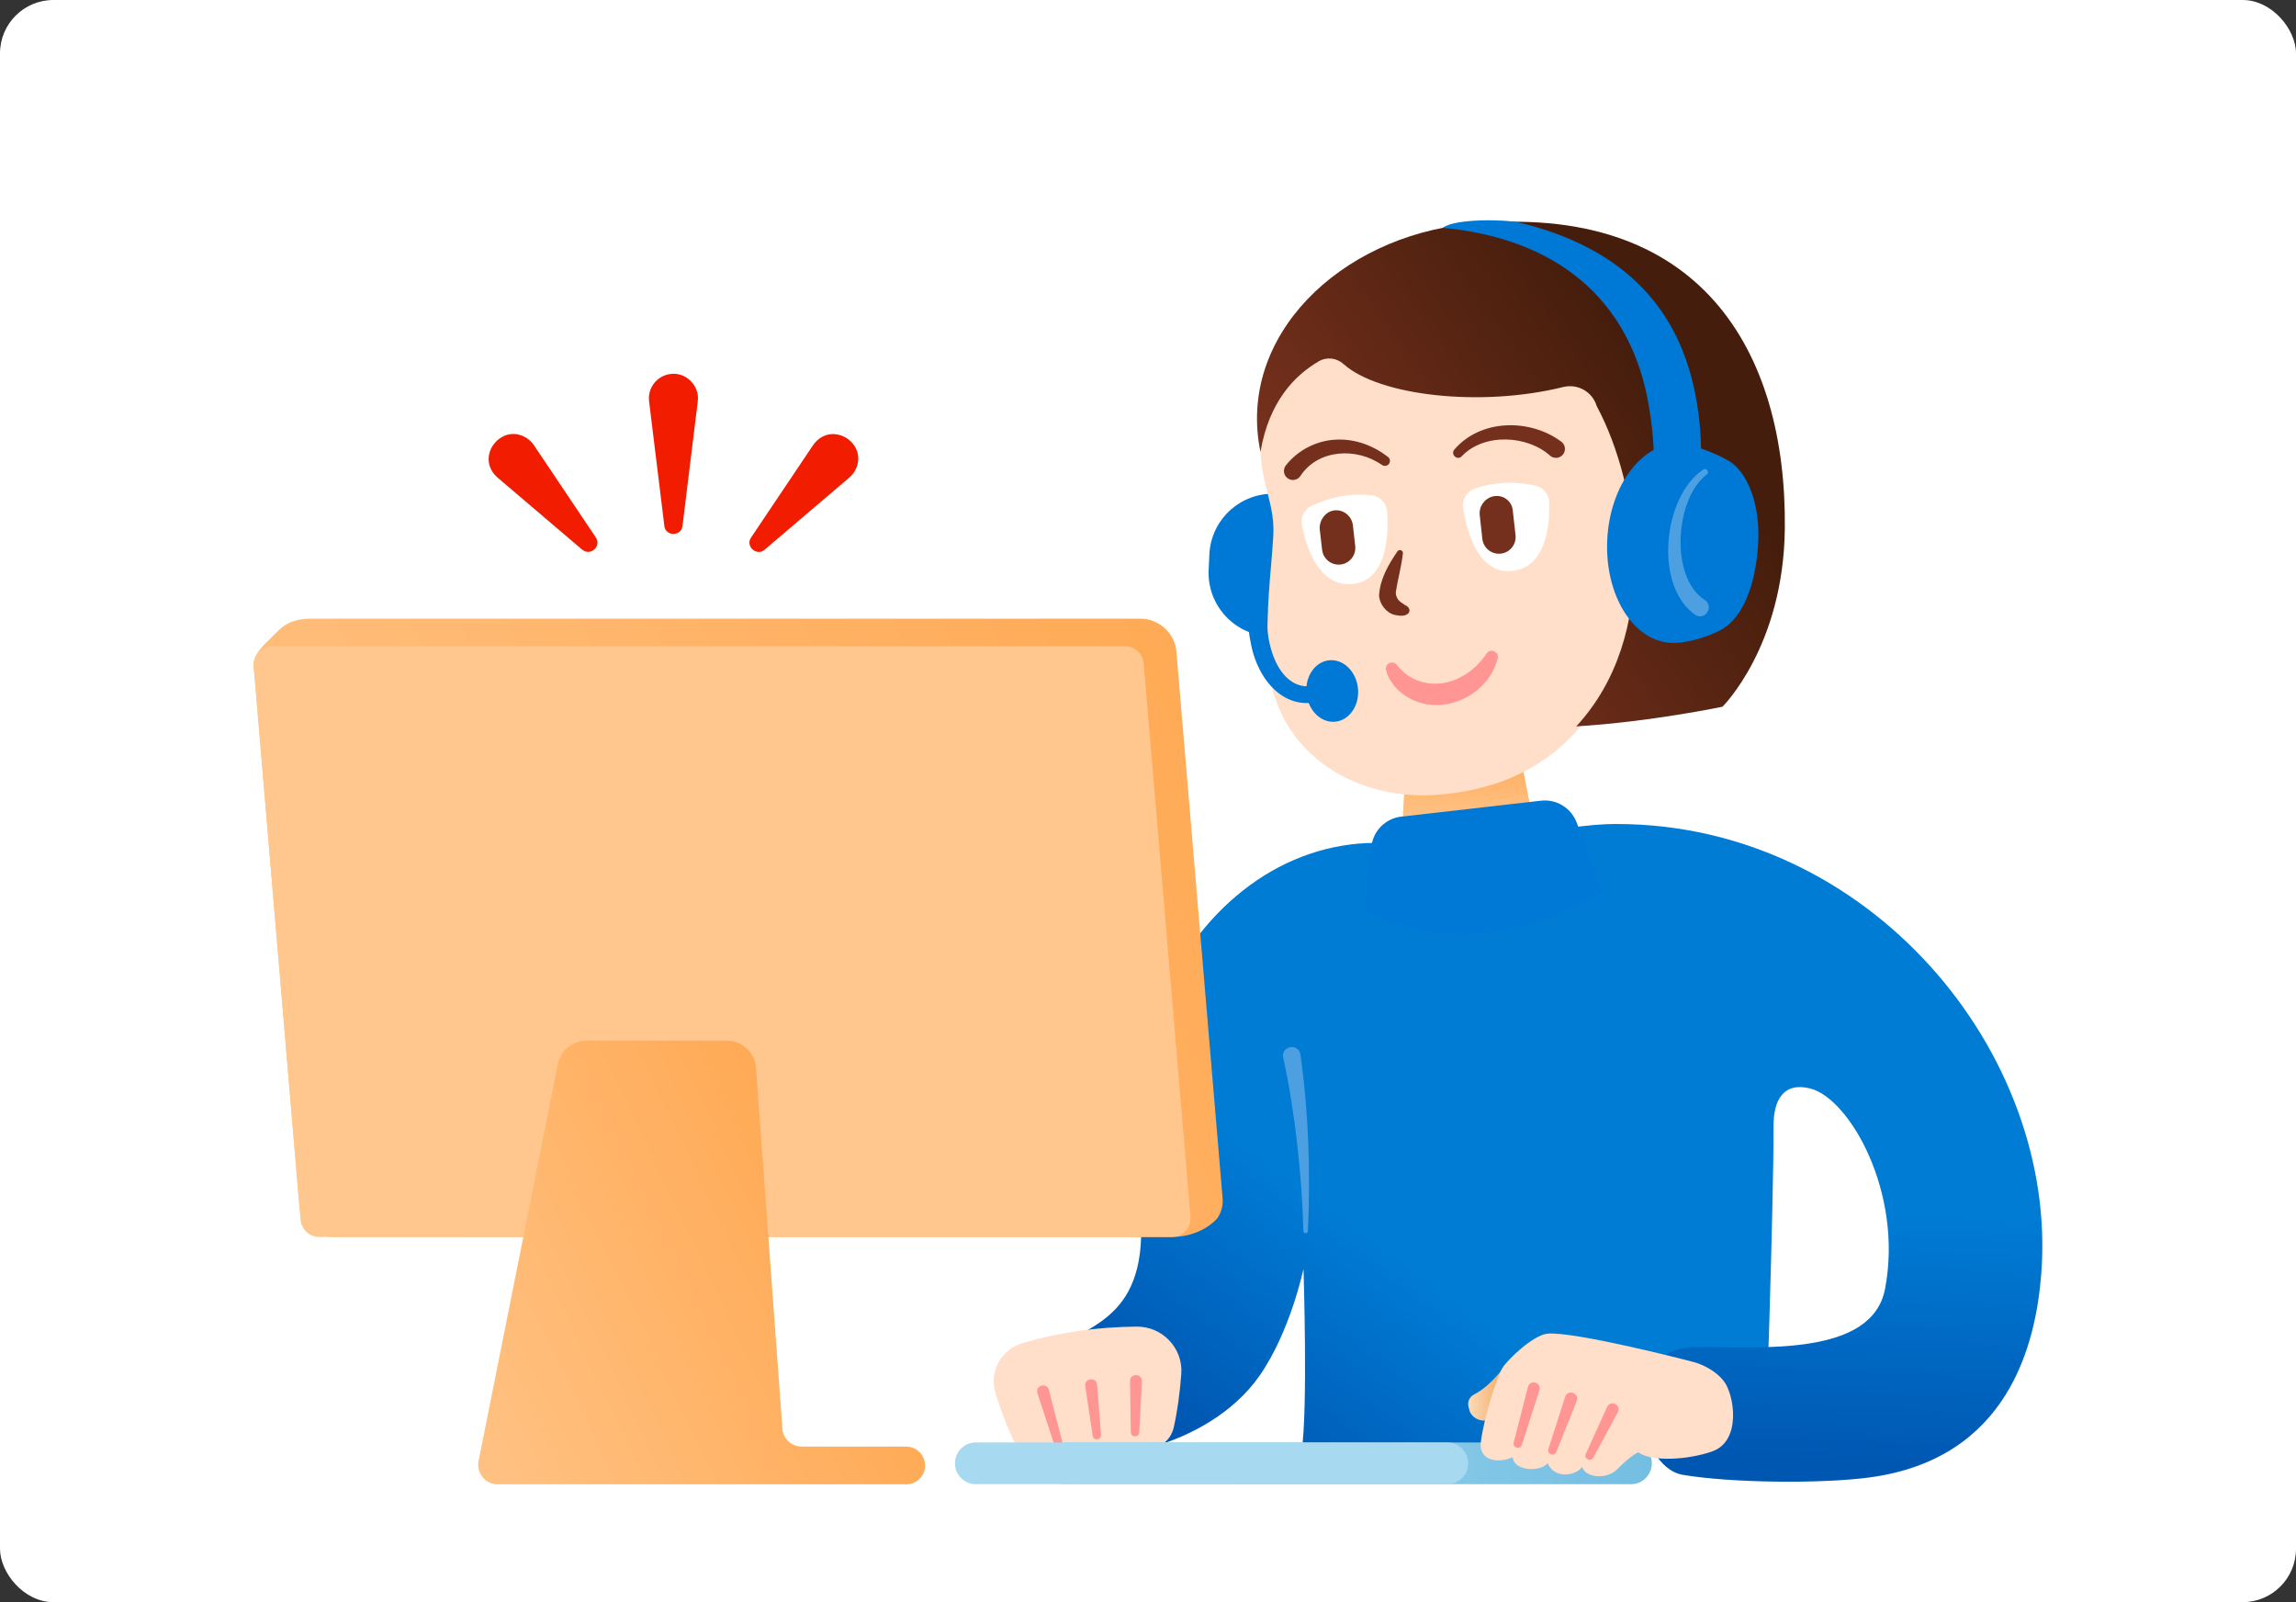 <svg width="344" height="240" viewBox="0 0 344 240" fill="none" xmlns="http://www.w3.org/2000/svg">
<rect x="0" y="0" width="344" height="240" fill="#333333" stroke="none"/>
<rect width="344" height="240" rx="8" fill="white"/>
<g clip-path="url(#clip0_4199_293)">
<path d="M264.458 217.277C264.458 217.277 265.725 181.981 265.725 168.596C265.215 158.155 244.617 132.524 216.67 128.038C202.391 123.206 188.695 128.594 179.76 139.883C176.185 144.396 171.891 151.481 170.97 185.282C170.578 199.579 159.846 198.713 157.484 203.527C155.642 214.432 164.915 219.365 174.362 216.21C178.355 214.879 184.738 211.806 188.75 206.026C193.337 199.415 195.297 190.078 195.297 190.078C195.297 190.078 195.972 211.132 195.023 217.286H264.458V217.277Z" fill="url(#paint0_linear_4199_293)"/>
<path d="M194.841 157.964C196.072 166.754 196.355 175.571 195.963 184.388C195.963 184.589 195.799 184.744 195.607 184.735C195.425 184.735 195.288 184.58 195.279 184.406C195.169 180.057 194.85 175.717 194.358 171.395C193.865 167.046 193.191 162.705 192.252 158.429C191.905 156.678 194.54 156.186 194.841 157.964Z" fill="#4CA0E2"/>
<path d="M242.209 123.424C233.83 123.424 220.572 126.944 216.669 128.038C216.168 148.426 245.392 167.501 265.725 168.596C265.725 164.848 267.175 162.03 271.223 163.052C277.104 164.529 285.192 178.671 282.429 193.069C280.496 203.171 264.084 201.786 254.09 201.786C242.146 201.786 245.027 219.712 252.121 220.924C259.16 222.119 272.627 222.31 280.095 221.317C300.912 218.526 305.015 201.384 305.836 190.798C308.407 157.809 280.141 123.433 242.2 123.433L242.209 123.424Z" fill="url(#paint1_linear_4199_293)"/>
<path d="M210.515 116.175L209.722 131.211C209.749 131.922 210.123 132.588 210.734 132.962C215.74 136.044 223.481 135.177 229.891 131.74C230.648 131.33 231.104 130.527 231.031 129.67L227.876 113.659L210.515 116.175Z" fill="url(#paint2_linear_4199_293)"/>
<path d="M209.95 122.33L230.867 119.942C233.137 119.677 235.307 120.963 236.173 123.087C237.386 126.087 239.055 130.391 240.085 133.746C227.803 140.64 214.8 142.199 204.542 136.236C204.561 133.418 205.062 129.506 205.491 126.625C205.837 124.346 207.661 122.586 209.95 122.321V122.33Z" fill="#0078D5"/>
<path d="M173.879 216.53C172.876 217.086 172.028 217.113 170.833 216.648C170.332 216.457 169.766 216.493 169.32 216.785C167.824 217.761 166.493 217.861 164.76 217.378C164.305 217.25 163.821 217.341 163.42 217.597C162.253 218.362 160.785 218.454 159.253 218.107C158.815 218.007 158.36 218.107 157.995 218.372C157.147 218.964 156.08 219.292 154.794 219.092C153.937 218.955 153.19 218.408 152.788 217.642C151.293 214.788 150.08 211.761 149.123 208.57C148.175 205.415 150.053 202.123 153.217 201.184C158.542 199.597 164.305 198.777 170.295 198.722C174.161 198.686 177.28 201.968 176.988 205.825C176.769 208.743 176.386 211.506 175.857 213.812C175.602 214.952 174.891 215.955 173.869 216.511L173.879 216.53Z" fill="#FFDFCA"/>
<path d="M169.429 214.56L169.301 206.883C169.301 205.67 171.125 205.697 171.088 206.91L170.687 214.578C170.642 215.372 169.447 215.354 169.429 214.56Z" fill="#FF9694"/>
<path d="M163.712 215.08L162.6 207.631C162.445 206.427 164.259 206.217 164.378 207.43L164.961 214.934C165.025 215.727 163.831 215.864 163.712 215.08Z" fill="#FF9694"/>
<path d="M157.995 216.502L155.433 208.697C155.077 207.539 156.819 207.019 157.147 208.195L159.199 216.146C159.399 216.922 158.241 217.259 157.995 216.502Z" fill="#FF9694"/>
<path d="M244.362 216.074H159.709C157.982 216.074 156.582 217.474 156.582 219.201C156.582 220.929 157.982 222.329 159.709 222.329H244.362C246.089 222.329 247.489 220.929 247.489 219.201C247.489 217.474 246.089 216.074 244.362 216.074Z" fill="url(#paint3_linear_4199_293)"/>
<path d="M216.843 216.074H146.205C144.478 216.074 143.078 217.474 143.078 219.201C143.078 220.929 144.478 222.329 146.205 222.329H216.843C218.571 222.329 219.971 220.929 219.971 219.201C219.971 217.474 218.571 216.074 216.843 216.074Z" fill="#A7DAF0"/>
<path d="M225.897 204.111C224.356 206.117 222.742 207.931 220.846 208.889C220.135 209.244 219.815 210.083 220.043 210.84L220.253 211.551C220.709 212.417 221.666 212.91 222.642 212.782L225.742 212.372L225.906 204.102L225.897 204.111Z" fill="url(#paint4_linear_4199_293)"/>
<path d="M245.483 217.551C245.483 217.551 244.48 217.888 242.319 220.068C240.586 221.818 237.359 221.226 237.058 219.721C236.264 220.97 232.973 221.718 231.869 219.174C230.848 220.523 226.836 220.423 226.636 218.28C224.611 219.256 221.502 218.882 221.867 216.01C222.341 212.226 224.32 206.235 225.076 204.959C225.833 203.682 229.727 199.98 231.833 199.78C235.799 199.406 252.686 203.728 253.817 204.047C255.449 204.503 257.273 205.552 258.312 206.937C259.862 209.016 260.92 215.837 256.58 217.396C252.923 218.709 247.407 219.001 245.483 217.56V217.551Z" fill="#FFDFCA"/>
<path d="M226.791 216.101L228.924 207.749C229.253 206.582 230.994 207.083 230.648 208.25L228.004 216.447C227.757 217.204 226.599 216.876 226.791 216.101Z" fill="#FF9694"/>
<path d="M231.988 217.058L234.505 209.235C234.915 208.05 236.675 208.688 236.237 209.864L233.174 217.496C232.873 218.235 231.751 217.824 231.988 217.067V217.058Z" fill="#FF9694"/>
<path d="M242.401 211.542L238.717 218.353C238.335 219.055 237.259 218.517 237.587 217.797L240.787 210.749C241.316 209.645 242.967 210.457 242.401 211.551V211.542Z" fill="#FF9694"/>
<path d="M191.154 73.982C192.757 74.058 193.989 75.421 193.913 77.015L193.178 92.562C193.102 94.165 191.738 95.397 190.144 95.322C184.898 95.073 180.837 90.609 181.086 85.363L181.196 83.031C181.444 77.785 185.909 73.724 191.155 73.972L191.154 73.982Z" fill="#0078D5"/>
<path d="M214.71 40.586C202.61 41.106 191.23 49.422 189.224 62.123C187.738 71.56 191.112 74.278 190.775 80.213C190.437 86.149 189.562 91.228 190.036 99.115C190.838 112.592 202.81 119.732 214.527 119.102C243.213 117.543 245.638 89.633 246.112 80.15C246.322 75.937 248.866 39.127 214.7 40.586H214.71Z" fill="#FFDFCA"/>
<path d="M220.937 73.201C223.819 72.189 226.964 72.053 230.028 72.737C231.223 73.001 232.089 74.04 232.116 75.262C232.207 78.581 231.697 84.955 226.591 85.52C221.475 86.095 219.761 79.566 219.214 76.11C219.013 74.852 219.734 73.621 220.937 73.192V73.201Z" fill="white"/>
<path d="M224.858 82.931C223.481 83.086 222.25 82.101 222.095 80.724L221.703 77.186C221.557 75.873 222.414 74.66 223.7 74.36C223.718 74.36 223.737 74.36 223.746 74.35C225.132 74.04 226.481 74.998 226.645 76.402L227.065 80.168C227.22 81.545 226.235 82.776 224.858 82.931Z" fill="#74301C"/>
<path d="M205.5 74.196C202.464 73.84 199.373 74.415 196.537 75.755C195.434 76.275 194.814 77.478 195.06 78.682C195.707 81.937 197.613 88.037 202.719 87.463C207.834 86.888 208.062 80.15 207.834 76.658C207.752 75.381 206.777 74.342 205.509 74.196H205.5Z" fill="white"/>
<path d="M200.841 84.562C202.218 84.407 203.203 83.167 203.047 81.8L202.701 78.7C202.528 77.122 200.941 76.055 199.437 76.566C199.418 76.566 199.4 76.575 199.391 76.584C198.343 76.949 197.604 78.207 197.732 79.311L198.087 82.356C198.242 83.733 199.482 84.718 200.85 84.562H200.841Z" fill="#74301C"/>
<path d="M217.874 67.375C221.776 62.77 229.189 62.634 233.94 66.172C234.533 66.627 234.642 67.466 234.195 68.059C233.739 68.652 232.901 68.761 232.308 68.314C228.889 65.187 222.369 64.813 219.014 68.342C218.375 69.044 217.29 68.105 217.874 67.366V67.375Z" fill="#74301C"/>
<path d="M207.087 69.673C203.257 66.965 197.467 67.275 194.832 71.305C194.413 71.925 193.574 72.089 192.963 71.67C192.297 71.232 192.17 70.293 192.68 69.682C194.486 67.394 197.331 65.962 200.221 65.853C203.084 65.716 205.838 66.792 207.962 68.451C208.291 68.707 208.345 69.171 208.09 69.5C207.844 69.81 207.406 69.874 207.078 69.664L207.087 69.673Z" fill="#74301C"/>
<path d="M210.187 82.913C209.977 84.846 209.43 86.742 209.138 88.621C209.093 89.049 209.193 89.268 209.33 89.578C209.549 90.061 210.15 90.399 210.643 90.709C211.071 90.9 211.345 91.392 211.062 91.821C210.542 92.405 209.603 92.25 208.919 92.095C207.688 91.794 206.667 90.463 206.622 89.186C206.767 86.697 208.026 84.572 209.384 82.575C209.649 82.201 210.269 82.466 210.196 82.903L210.187 82.913Z" fill="#74301C"/>
<path d="M224.375 98.641C223.071 104.112 216.214 107.395 211.181 104.595C209.503 103.72 208.144 102.17 207.661 100.41C207.524 99.918 207.816 99.407 208.309 99.27C208.682 99.17 209.065 99.307 209.293 99.599C210.141 100.72 211.226 101.495 212.43 101.951C216.378 103.419 220.499 101.276 222.752 97.866C223.335 97.036 224.666 97.684 224.393 98.65L224.375 98.641Z" fill="#FF9694"/>
<path d="M201.288 54.528C206.604 59.297 221.849 61.038 234.204 57.974C236.374 57.436 238.59 58.686 239.228 60.828C245.693 72.892 248.811 95.14 236.165 108.808C247.234 108.142 258.075 105.863 258.075 105.863C258.075 105.863 267.221 96.854 267.412 79.192C267.713 52.622 254.793 30.073 219.953 33.574C200.713 35.507 185.267 50.416 188.851 67.694C190.127 60.145 194.002 56.196 197.613 54.108C198.789 53.425 200.267 53.616 201.279 54.519L201.288 54.528Z" fill="url(#paint5_linear_4199_293)"/>
<path d="M189.917 91.748C189.37 96.407 191.814 104.714 197.941 102.416C199.428 101.878 200.276 104.075 198.808 104.677C192.79 107.157 188.486 101.987 187.437 96.535C187.082 94.884 186.918 93.207 187.063 91.447C187.127 90.663 187.82 90.079 188.613 90.143C189.425 90.207 190.018 90.945 189.908 91.748H189.917Z" fill="#0078D5"/>
<path d="M200.057 108.109C202.186 107.898 203.71 105.668 203.459 103.127C203.208 100.587 201.278 98.697 199.148 98.908C197.018 99.118 195.495 101.348 195.746 103.889C195.997 106.43 197.927 108.319 200.057 108.109Z" fill="#0078D5"/>
<path d="M254.437 76.703C254.236 78.581 252.85 80.104 250.963 80.077C248.993 80.058 247.434 78.344 247.598 76.384C247.99 71.323 247.954 66.235 247.124 61.321C244.48 44.397 232.635 35.653 216.177 34.13C217.864 32.726 225.569 32.836 227.684 33.355C250.926 39.027 256.698 55.959 254.437 76.703Z" fill="#0078D5"/>
<path d="M251.766 66.436C246.103 66.172 241.189 72.636 240.806 80.879C240.414 89.122 244.69 96.024 250.352 96.298C252.24 96.389 255.076 95.742 257.647 94.465C260.264 93.17 262.78 89.368 263.373 82.156C263.938 75.308 261.586 70.594 259.106 69.089C257.382 68.05 253.653 66.527 251.766 66.436Z" fill="#0078D5"/>
<path d="M255.705 71.086C250.954 74.715 250.17 86.423 255.358 89.842C256.854 90.718 255.586 92.979 254.054 92.149C247.699 87.8 249.176 74.305 255.203 70.329C255.696 70.029 256.188 70.758 255.705 71.095V71.086Z" fill="#4CA0E2"/>
<path d="M182.368 182.519C182.368 182.519 180.088 185.291 175.565 185.291H49.854C47.246 185.291 45.076 183.294 44.857 180.695L38.064 100.41C37.991 99.535 37.626 98.431 39.97 96.179C40.872 95.313 41.83 94.292 42.204 94.009C42.933 93.453 44.137 92.678 46.526 92.678H170.851C173.669 92.678 176.021 94.839 176.258 97.647L183.179 179.51C183.27 180.576 182.988 181.634 182.368 182.51V182.519Z" fill="url(#paint6_linear_4199_293)"/>
<path d="M175.574 185.29H47.82C46.361 185.29 45.149 184.178 45.03 182.719L38.018 99.844C37.882 98.212 39.167 96.808 40.808 96.808H168.563C170.021 96.808 171.234 97.921 171.353 99.379L178.364 182.254C178.501 183.886 177.216 185.29 175.574 185.29Z" fill="#FFC78E"/>
<path d="M117.227 213.995L113.261 159.933C113.097 157.654 111.191 155.885 108.903 155.885H87.867C85.788 155.885 83.992 157.353 83.582 159.395L71.701 218.855C71.336 220.66 72.722 222.347 74.564 222.347H135.774C137.306 222.347 138.564 221.125 138.6 219.593C138.637 218.007 137.36 216.694 135.774 216.694H120.127C118.595 216.694 117.328 215.508 117.209 213.985L117.227 213.995Z" fill="url(#paint7_linear_4199_293)"/>
<path d="M99.539 78.791L97.25 60.117C97.004 58.102 98.436 56.269 100.451 56.023C102.785 55.704 104.855 57.792 104.545 60.117L102.256 78.791C102.055 80.378 99.73 80.368 99.53 78.791H99.539Z" fill="#F21C00"/>
<path d="M87.238 82.347L74.518 71.514C70.908 68.278 75.512 62.852 79.296 65.907C79.552 66.126 79.789 66.39 79.971 66.654L89.281 80.523C90.156 81.836 88.442 83.359 87.247 82.338L87.238 82.347Z" fill="#F21C00"/>
<path d="M112.523 80.533L121.832 66.664C124.668 62.707 130.531 66.637 127.951 70.767C127.759 71.05 127.522 71.305 127.276 71.515L114.556 82.347C113.371 83.377 111.638 81.818 112.523 80.533Z" fill="#F21C00"/>
</g>
<defs>
<linearGradient id="paint0_linear_4199_293" x1="245.966" y1="146.356" x2="189.288" y2="222.867" gradientUnits="userSpaceOnUse">
<stop offset="0.58" stop-color="#007CD5"/>
<stop offset="1" stop-color="#0057B2"/>
</linearGradient>
<linearGradient id="paint1_linear_4199_293" x1="262.652" y1="127.938" x2="258.658" y2="218.599" gradientUnits="userSpaceOnUse">
<stop offset="0.58" stop-color="#007CD5"/>
<stop offset="1" stop-color="#0057B2"/>
</linearGradient>
<linearGradient id="paint2_linear_4199_293" x1="220.381" y1="134.858" x2="220.381" y2="113.659" gradientUnits="userSpaceOnUse">
<stop stop-color="#FFDEBB"/>
<stop offset="1" stop-color="#FFAD5E"/>
</linearGradient>
<linearGradient id="paint3_linear_4199_293" x1="156.582" y1="219.201" x2="247.48" y2="219.201" gradientUnits="userSpaceOnUse">
<stop stop-color="#A7DAF0"/>
<stop offset="1" stop-color="#73BEE2"/>
</linearGradient>
<linearGradient id="paint4_linear_4199_293" x1="219.97" y1="208.46" x2="225.897" y2="208.46" gradientUnits="userSpaceOnUse">
<stop stop-color="#FBDBBA"/>
<stop offset="1" stop-color="#F4A65A"/>
</linearGradient>
<linearGradient id="paint5_linear_4199_293" x1="250.225" y1="58.441" x2="207.367" y2="88.966" gradientUnits="userSpaceOnUse">
<stop stop-color="#451D0C"/>
<stop offset="1" stop-color="#74301C"/>
</linearGradient>
<linearGradient id="paint6_linear_4199_293" x1="194.276" y1="99.37" x2="9.023" y2="187.78" gradientUnits="userSpaceOnUse">
<stop stop-color="#FFA851"/>
<stop offset="0.11" stop-color="#FFAB57"/>
<stop offset="1" stop-color="#FFC78E"/>
</linearGradient>
<linearGradient id="paint7_linear_4199_293" x1="130.212" y1="180.267" x2="54.021" y2="216.63" gradientUnits="userSpaceOnUse">
<stop stop-color="#FFA851"/>
<stop offset="0.11" stop-color="#FFAB57"/>
<stop offset="1" stop-color="#FFC78E"/>
</linearGradient>
<clipPath id="clip0_4199_293">
<rect width="268" height="189.356" fill="white" transform="translate(38 33)"/>
</clipPath>
</defs>
</svg>
